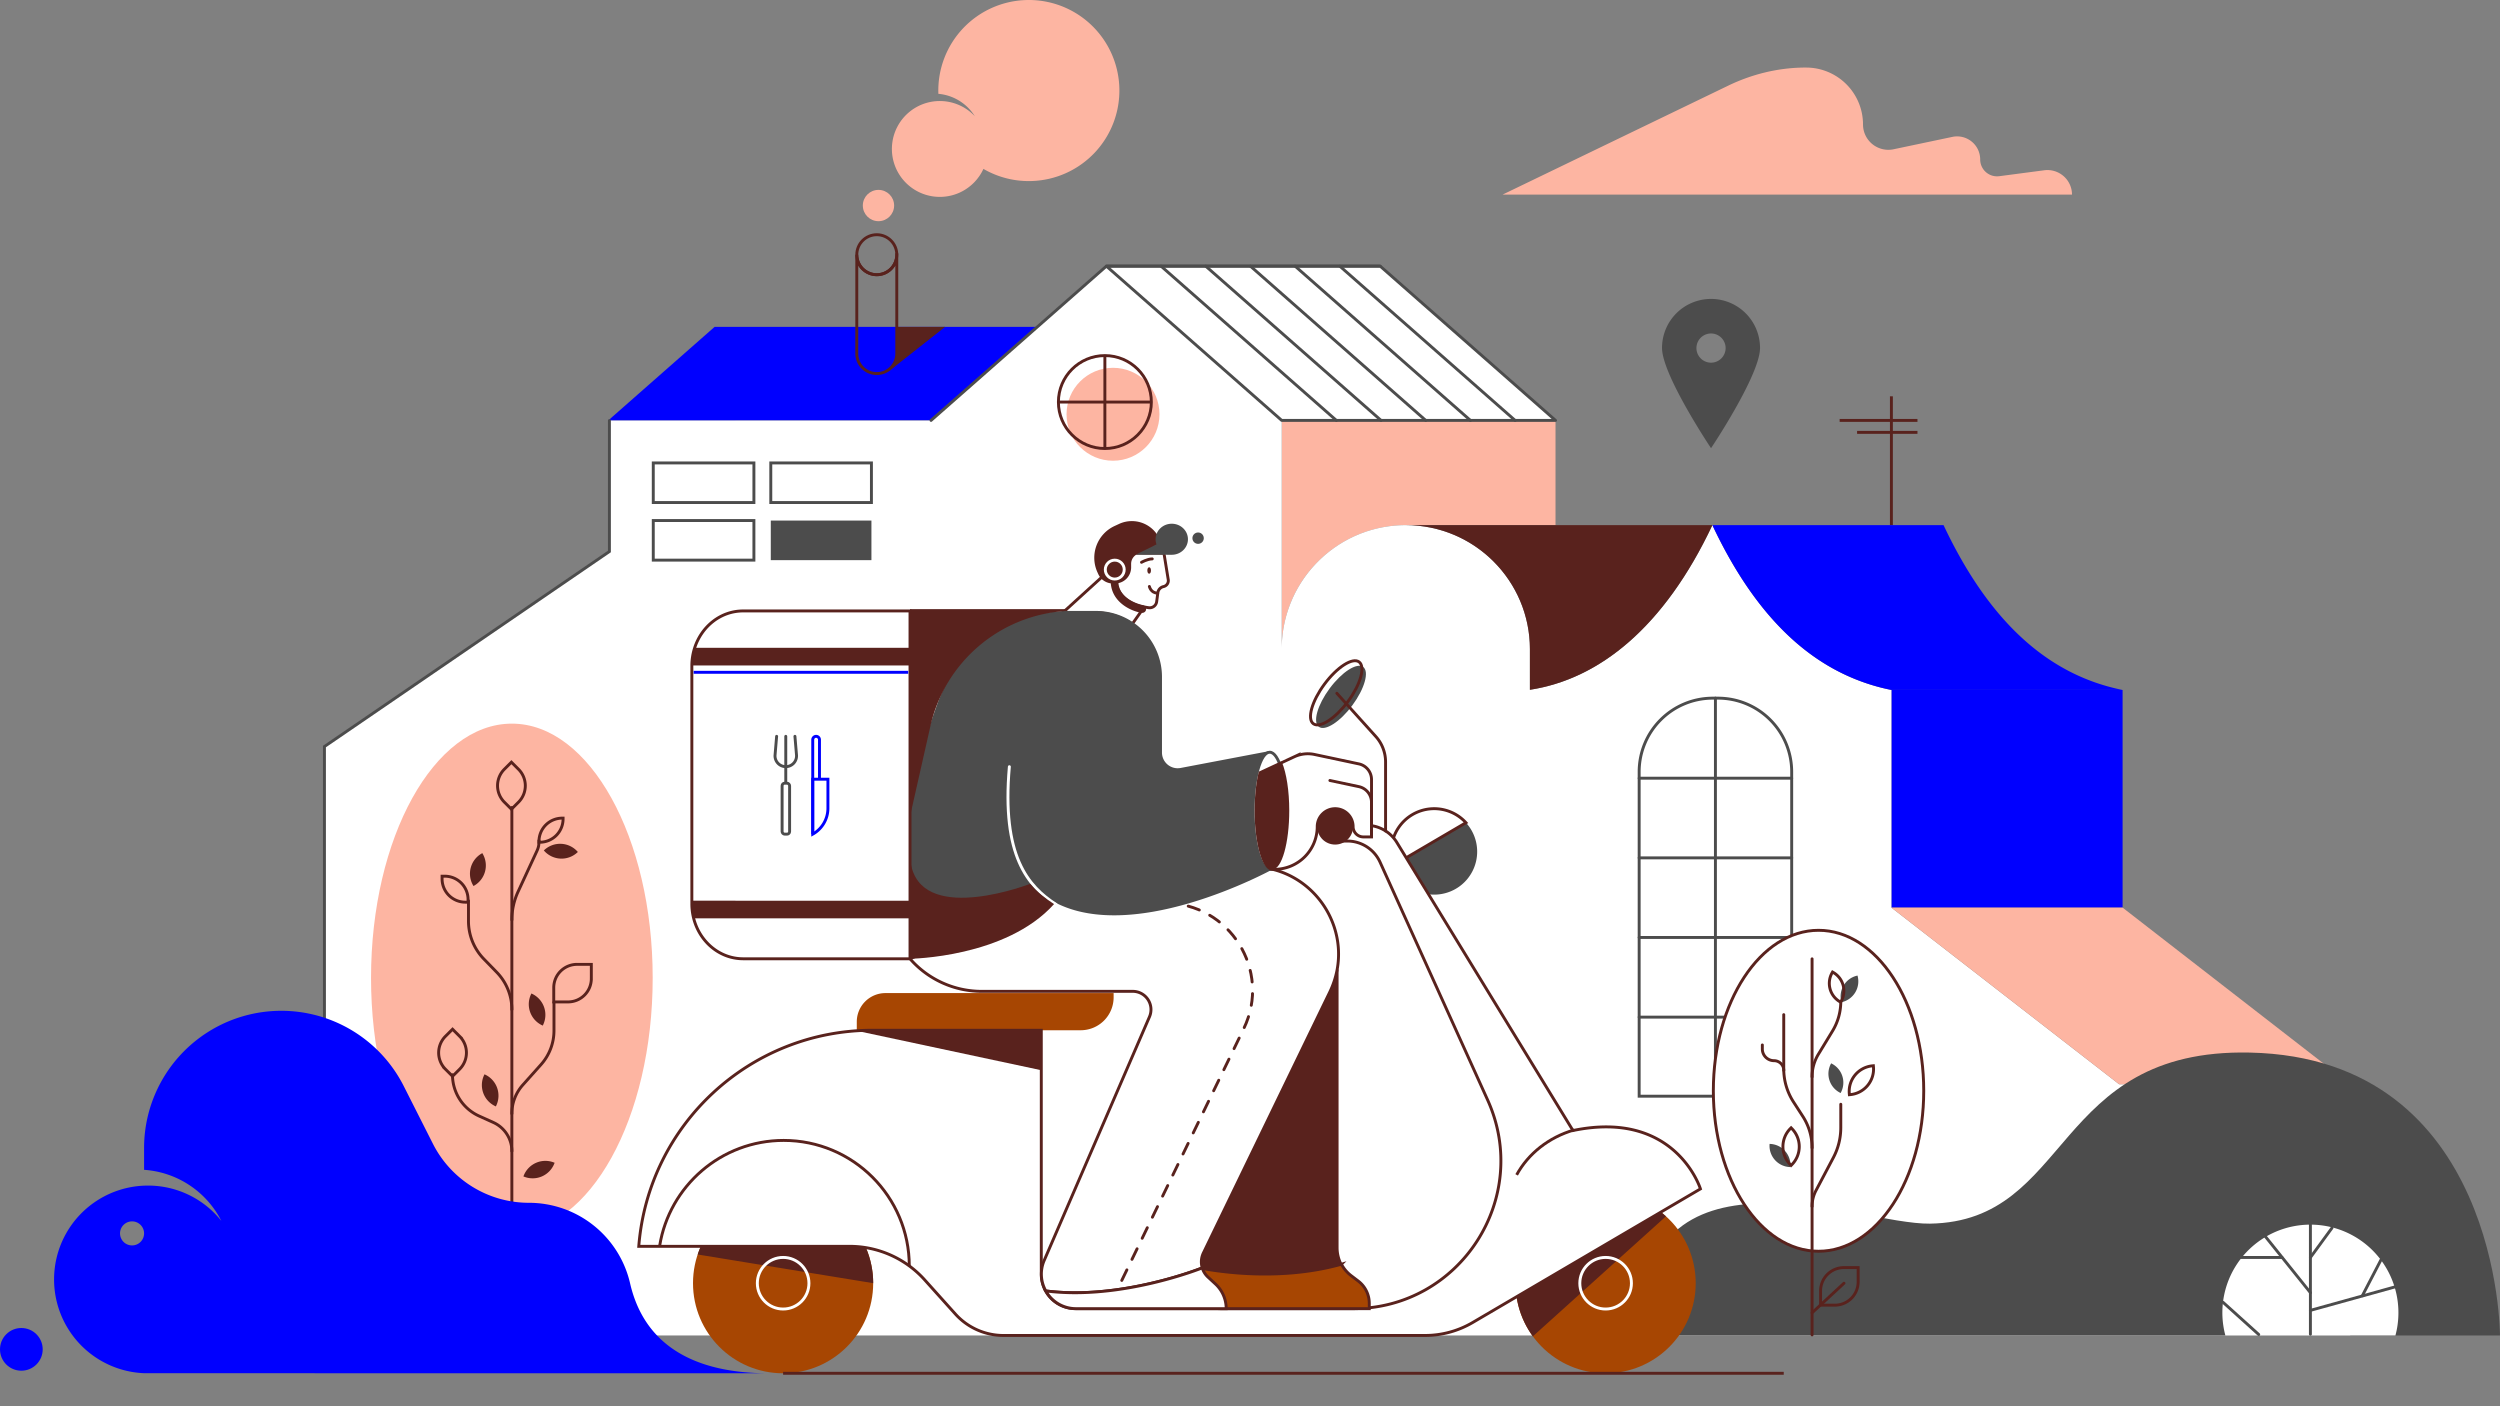 <svg xmlns="http://www.w3.org/2000/svg" width="4270.81" height="2402.64" viewBox="0 0 4270.81 2402.64"><rect x="0" y="0" width="4270.81" height="2402.64" fill="#808080" stroke="none"/><g id="Layer_2" data-name="Layer 2"><g id="Слой_1" data-name="Слой 1"><g id="BUILDING"><rect x="3231.13" y="1178.68" width="394.93" height="371.83" fill="#0000FF"/><path d="M2657.34,718.19V897.12H2401.57c-117.07,0-212,94.9-212,212V718.19Z" fill="#fdb5a2"/><polygon points="1772.1 558.44 1590.52 718.2 1039 718.45 1039 718.2 1039.14 718.2 1220.72 558.44 1772.1 558.44" fill="#0000FF"/><path d="M4015,1852.26V2281.4H554.26V1275.31L1039,942.92V718.45h551.52v-.26l299.53-263.53,299.54,263.53v390.92c0-117.09,94.91-212,212-212s212,94.9,212,212v69.27c118.65-18.21,229.47-106.83,311.7-281.26,56.55,120,123.29,196.32,197.82,240.28a346.12,346.12,0,0,0,108,41.28v371.83l389,301.75Z" fill="#fff"/><polygon points="3231.13 1550.51 3626.06 1550.51 4015.04 1852.27 3620.11 1852.27 3231.13 1550.51" fill="#fdb5a2"/><path d="M2923,510.66a83.73,83.73,0,0,0-83.73,83.73c0,46.24,83.73,171.25,83.73,171.25s83.72-125,83.72-171.25A83.73,83.73,0,0,0,2923,510.66Zm0,108.9a24.93,24.93,0,1,1,24.92-24.92A24.93,24.93,0,0,1,2923,619.56Z" fill="#4C4C4C"/><path d="M2925.26,897.13c-82.23,174.42-193.05,263-311.7,281.25v-69.27c0-117.08-94.91-212-212-212Z" fill="#59221d"/><line x1="3231.13" y1="897.13" x2="3231.13" y2="677.03" fill="none" stroke="#59221d" stroke-miterlimit="10" stroke-width="5"/><line x1="3142.7" y1="718.2" x2="3275.66" y2="718.2" fill="none" stroke="#59221d" stroke-miterlimit="10" stroke-width="5"/><line x1="3172.5" y1="738.62" x2="3275.66" y2="738.62" fill="none" stroke="#59221d" stroke-miterlimit="10" stroke-width="5"/><circle cx="1901.39" cy="707.7" r="79.38" fill="#fdb5a2"/><circle cx="1887.49" cy="686.84" r="79.38" fill="none" stroke="#59221d" stroke-miterlimit="10" stroke-width="5"/><line x1="1887.49" y1="607.46" x2="1887.49" y2="766.22" fill="none" stroke="#59221d" stroke-miterlimit="10" stroke-width="5"/><line x1="1966.86" y1="686.84" x2="1808.11" y2="686.84" fill="none" stroke="#59221d" stroke-miterlimit="10" stroke-width="5"/><path d="M1532,435.13V604a34.17,34.17,0,0,1-34.17,34.17h0A34.17,34.17,0,0,1,1463.68,604V435.13a34.17,34.17,0,1,0,68.34,0Z" fill="none" stroke="#59221d" stroke-miterlimit="10" stroke-width="5"/><circle cx="1497.85" cy="435.13" r="34.17" fill="none" stroke="#59221d" stroke-miterlimit="10" stroke-width="5"/><polygon points="1518.11 634.42 1614.49 558.44 1532.02 558.44 1532.02 612.73 1518.11 634.42" fill="#59221d"/><rect x="1115.99" y="790.88" width="171.93" height="67.63" fill="none" stroke="#4C4C4C" stroke-linecap="round" stroke-miterlimit="10" stroke-width="5"/><rect x="1316.76" y="790.88" width="171.93" height="67.63" fill="none" stroke="#4C4C4C" stroke-linecap="round" stroke-miterlimit="10" stroke-width="5"/><rect x="1115.99" y="889.28" width="171.93" height="67.63" fill="none" stroke="#4C4C4C" stroke-linecap="round" stroke-miterlimit="10" stroke-width="5"/><rect x="1316.76" y="889.28" width="171.93" height="67.63" fill="#4C4C4C"/><path d="M2926.06,1192.68h8.88a125.85,125.85,0,0,1,125.85,125.85v554.15a0,0,0,0,1,0,0H2800.21a0,0,0,0,1,0,0V1318.53A125.85,125.85,0,0,1,2926.06,1192.68Z" fill="none" stroke="#4C4C4C" stroke-linecap="round" stroke-miterlimit="10" stroke-width="5"/><line x1="2930.5" y1="1192.68" x2="2930.5" y2="1872.68" fill="none" stroke="#4C4C4C" stroke-linecap="round" stroke-miterlimit="10" stroke-width="5"/><line x1="2800.21" y1="1329.46" x2="3060.79" y2="1329.46" fill="none" stroke="#4C4C4C" stroke-linecap="round" stroke-miterlimit="10" stroke-width="5"/><line x1="2800.21" y1="1465.5" x2="3060.79" y2="1465.5" fill="none" stroke="#4C4C4C" stroke-linecap="round" stroke-miterlimit="10" stroke-width="5"/><line x1="2800.21" y1="1601.53" x2="3060.79" y2="1601.53" fill="none" stroke="#4C4C4C" stroke-linecap="round" stroke-miterlimit="10" stroke-width="5"/><line x1="2800.21" y1="1737.57" x2="3060.79" y2="1737.57" fill="none" stroke="#4C4C4C" stroke-linecap="round" stroke-miterlimit="10" stroke-width="5"/><path d="M3626.06,1178.68H3231.13a345.69,345.69,0,0,1-108-41.28c-74.53-44-141.27-120.31-197.83-240.27h394.93C3402.87,1072.51,3507.32,1154.68,3626.06,1178.68Z" fill="#0000FF"/><polygon points="1890.06 454.66 2357.81 454.66 2657.34 718.2 2189.59 718.2 1890.06 454.66" fill="#fff" stroke="#4C4C4C" stroke-linejoin="round" stroke-width="5"/><line x1="2288.76" y1="454.66" x2="2588.3" y2="718.2" fill="none" stroke="#4C4C4C" stroke-linecap="round" stroke-miterlimit="10" stroke-width="5"/><line x1="2212.42" y1="454.66" x2="2511.96" y2="718.2" fill="none" stroke="#4C4C4C" stroke-linecap="round" stroke-miterlimit="10" stroke-width="5"/><line x1="2136.09" y1="454.66" x2="2435.62" y2="718.2" fill="none" stroke="#4C4C4C" stroke-linecap="round" stroke-miterlimit="10" stroke-width="5"/><line x1="2059.75" y1="454.66" x2="2359.28" y2="718.2" fill="none" stroke="#4C4C4C" stroke-linecap="round" stroke-miterlimit="10" stroke-width="5"/><line x1="1983.41" y1="454.66" x2="2282.95" y2="718.2" fill="none" stroke="#4C4C4C" stroke-linecap="round" stroke-miterlimit="10" stroke-width="5"/><polyline points="1590.52 718.2 1890.06 454.66 2357.81 454.66" fill="none" stroke="#4C4C4C" stroke-linecap="round" stroke-miterlimit="10" stroke-width="5"/><polyline points="1041.07 718.45 1041.07 942.15 554.26 1275.31 554.26 2281.4" fill="none" stroke="#4C4C4C" stroke-linecap="round" stroke-miterlimit="10" stroke-width="5"/></g><g id="CLOUDS"><path d="M1761.85,309.28A154,154,0,0,1,1680,288.51a81.88,81.88,0,1,1-76.73-115.89h.65a81.73,81.73,0,0,1,61.36,25.88A81.86,81.86,0,0,0,1603,160.27c0-.45,0-.88,0-1.33a154.67,154.67,0,1,1,158.88,150.34Z" fill="#fdb5a2"/><circle cx="1500.72" cy="351.12" r="26.74" fill="#fdb5a2"/><path d="M2566.86,332.46h972.8a42,42,0,0,0-47.44-41.58L3415.39,301a28.81,28.81,0,0,1-32.58-28.56h0a39.43,39.43,0,0,0-47.52-38.59L3234.8,255a43.29,43.29,0,0,1-52.17-42.36h0a97.22,97.22,0,0,0-97.22-97.22h0c-1.62,0-3.24,0-4.85,0-44.54.69-88.31,11.6-128.42,31Z" fill="#fdb5a2"/></g><g id="PLANTS"><path d="M2800.21,2281.4h1470.6s0-474.11-427.3-483.26c-338.25-7.24-303.82,288.37-546.56,292.25C3175.06,2092.33,2800.21,1932.93,2800.21,2281.4Z" fill="#4C4C4C"/><path d="M4097.27,2242.44a150.23,150.23,0,0,1-5.1,38.95H3801.66a150.37,150.37,0,1,1,295.61-38.95Z" fill="#fff"/><line x1="3946.92" y1="2092.01" x2="3946.92" y2="2279.32" fill="none" stroke="#4C4C4C" stroke-linecap="round" stroke-miterlimit="10" stroke-width="5"/><line x1="3983.82" y1="2097.68" x2="3946.92" y2="2148.2" fill="none" stroke="#4C4C4C" stroke-linecap="round" stroke-miterlimit="10" stroke-width="5"/><line x1="3870.13" y1="2112.53" x2="3946.92" y2="2208.32" fill="none" stroke="#4C4C4C" stroke-linecap="round" stroke-miterlimit="10" stroke-width="5"/><line x1="4067.33" y1="2152.54" x2="4035.65" y2="2213.5" fill="none" stroke="#4C4C4C" stroke-linecap="round" stroke-miterlimit="10" stroke-width="5"/><line x1="3827.94" y1="2148.2" x2="3898.33" y2="2148.2" fill="none" stroke="#4C4C4C" stroke-linecap="round" stroke-miterlimit="10" stroke-width="5"/><line x1="3797.71" y1="2224.79" x2="3858.62" y2="2279.75" fill="none" stroke="#4C4C4C" stroke-linecap="round" stroke-miterlimit="10" stroke-width="5"/><line x1="3946.92" y1="2238.53" x2="4091.43" y2="2198.44" fill="none" stroke="#4C4C4C" stroke-linecap="round" stroke-miterlimit="10" stroke-width="5"/><ellipse cx="874.43" cy="1670.57" rx="240.58" ry="434.37" fill="#fdb5a2"/><line x1="874.43" y1="1379.48" x2="874.43" y2="2279.32" fill="none" stroke="#59221d" stroke-linecap="round" stroke-miterlimit="10" stroke-width="5"/><path d="M920.75,1435.92c0,7.32-.56,11.44-3.64,18.08l-32,69.12a114.69,114.69,0,0,0-10.64,48.25" fill="none" stroke="#59221d" stroke-linecap="round" stroke-miterlimit="10" stroke-width="5"/><path d="M800.31,1538.82v34.63a93.07,93.07,0,0,0,26.34,64.88l21.9,22.54a91.39,91.39,0,0,1,25.88,63.73" fill="none" stroke="#59221d" stroke-linecap="round" stroke-miterlimit="10" stroke-width="5"/><path d="M946.38,1712.07v48.55a87,87,0,0,1-22.1,57.93l-31.12,34.86a73.71,73.71,0,0,0-18.73,49.09" fill="none" stroke="#59221d" stroke-linecap="round" stroke-miterlimit="10" stroke-width="5"/><path d="M773,1836.09a77.32,77.32,0,0,0,45.54,70.49l24.21,10.92a53.81,53.81,0,0,1,31.68,49" fill="none" stroke="#59221d" stroke-linecap="round" stroke-miterlimit="10" stroke-width="5"/><path d="M985.78,1647.45h24.39a0,0,0,0,1,0,0v24.39a39.77,39.77,0,0,1-39.77,39.77H946a0,0,0,0,1,0,0v-24.39A39.77,39.77,0,0,1,985.78,1647.45Z" fill="none" stroke="#59221d" stroke-linecap="round" stroke-miterlimit="10" stroke-width="5"/><path d="M960.52,1397.64h1.4a0,0,0,0,1,0,0v1.4a39.77,39.77,0,0,1-39.77,39.77h-1.4a0,0,0,0,1,0,0v-1.4A39.77,39.77,0,0,1,960.52,1397.64Z" fill="none" stroke="#59221d" stroke-linecap="round" stroke-miterlimit="10" stroke-width="5"/><path d="M936.71,1704h1.4a0,0,0,0,1,0,0v1.4a39.77,39.77,0,0,1-39.77,39.77h-1.4a0,0,0,0,1,0,0v-1.4A39.77,39.77,0,0,1,936.71,1704Z" transform="translate(-1034.12 1809.3) rotate(-64.47)" fill="#59221d"/><path d="M835.58,1464.95H837a0,0,0,0,1,0,0v1.4a39.77,39.77,0,0,1-39.77,39.77h-1.4a0,0,0,0,1,0,0v-1.4A39.77,39.77,0,0,1,835.58,1464.95Z" transform="translate(-633.39 607.22) rotate(-30)" fill="#59221d"/><path d="M939.93,1977.48h1.4a0,0,0,0,1,0,0v1.4a39.77,39.77,0,0,1-39.77,39.77h-1.4a0,0,0,0,1,0,0v-1.4A39.77,39.77,0,0,1,939.93,1977.48Z" transform="translate(792.21 -198.19) rotate(21.39)" fill="#59221d"/><path d="M856.55,1842.12H858a0,0,0,0,1,0,0v1.4a39.77,39.77,0,0,1-39.77,39.77h-1.4a0,0,0,0,1,0,0v-1.4A39.77,39.77,0,0,1,856.55,1842.12Z" transform="translate(-1204.36 1815.56) rotate(-64.47)" fill="#59221d"/><path d="M755.21,1496.82h4.62a39.77,39.77,0,0,1,39.77,39.77v4.62a0,0,0,0,1,0,0H795a39.77,39.77,0,0,1-39.77-39.77v-4.62A0,0,0,0,1,755.21,1496.82Z" transform="translate(1554.82 3038.03) rotate(-180)" fill="none" stroke="#59221d" stroke-linecap="round" stroke-miterlimit="10" stroke-width="5"/><path d="M885,1313.78h17.08a0,0,0,0,1,0,0v17.08a39.77,39.77,0,0,1-39.77,39.77H845.27a0,0,0,0,1,0,0v-17.08A39.77,39.77,0,0,1,885,1313.78Z" transform="translate(-693.18 1010.92) rotate(-45)" fill="none" stroke="#59221d" stroke-linecap="round" stroke-miterlimit="10" stroke-width="5"/><path d="M784.45,1770h17.08a0,0,0,0,1,0,0v17.08a39.77,39.77,0,0,1-39.77,39.77H744.68a0,0,0,0,1,0,0v-17.08A39.77,39.77,0,0,1,784.45,1770Z" transform="translate(-1045.26 1073.42) rotate(-45)" fill="none" stroke="#59221d" stroke-linecap="round" stroke-miterlimit="10" stroke-width="5"/><path d="M977.16,1433.53h1.4a0,0,0,0,1,0,0v1.4a39.77,39.77,0,0,1-39.77,39.77h-1.4a0,0,0,0,1,0,0v-1.4A39.77,39.77,0,0,1,977.16,1433.53Z" transform="translate(1384.46 -234.16) rotate(47.55)" fill="#59221d"/><ellipse cx="3106.65" cy="1863.4" rx="179.71" ry="274.14" fill="#fff" stroke="#59221d" stroke-linecap="round" stroke-miterlimit="10" stroke-width="5"/><line x1="3095.61" y1="1638.02" x2="3095.61" y2="2280.4" fill="none" stroke="#59221d" stroke-linecap="round" stroke-miterlimit="10" stroke-width="5"/><path d="M3144.65,1710.85a97.07,97.07,0,0,1-14.12,50.43l-24.07,39.58a74.55,74.55,0,0,0-10.85,38.74" fill="none" stroke="#59221d" stroke-linecap="round" stroke-miterlimit="10" stroke-width="5"/><path d="M3047.21,1733.39V1826a104.13,104.13,0,0,0,16.7,56.56l15.83,24.49a99,99,0,0,1,15.87,53.78" fill="none" stroke="#59221d" stroke-linecap="round" stroke-miterlimit="10" stroke-width="5"/><path d="M3144.65,1886.47v40a109.36,109.36,0,0,1-12.64,51l-29.62,56.13a58.68,58.68,0,0,0-6.78,27.37" fill="none" stroke="#59221d" stroke-linecap="round" stroke-miterlimit="10" stroke-width="5"/><path d="M3149.91,2165.48h24.39a0,0,0,0,1,0,0v24.39a39.77,39.77,0,0,1-39.77,39.77h-24.39a0,0,0,0,1,0,0v-24.39A39.77,39.77,0,0,1,3149.91,2165.48Z" fill="none" stroke="#59221d" stroke-linecap="round" stroke-miterlimit="10" stroke-width="5"/><line x1="3095.61" y1="2242.66" x2="3150.1" y2="2192.17" fill="none" stroke="#59221d" stroke-linecap="round" stroke-miterlimit="10" stroke-width="5"/><path d="M3117.61,1822.92h1.28a36.4,36.4,0,0,1,36.4,36.4v1.28a0,0,0,0,1,0,0H3154a36.4,36.4,0,0,1-36.4-36.4v-1.28A0,0,0,0,1,3117.61,1822.92Z" transform="translate(5078.66 4917.03) rotate(-152.7)" fill="#4C4C4C"/><path d="M3140.69,1670.56H3142a36.4,36.4,0,0,1,36.4,36.4v1.28a0,0,0,0,1,0,0h-1.28a36.4,36.4,0,0,1-36.4-36.4v-1.28A0,0,0,0,1,3140.69,1670.56Z" transform="translate(2279.17 5162.4) rotate(-103.91)" fill="#4C4C4C"/><path d="M3118.64,1667.43h1.28a36.4,36.4,0,0,1,36.4,36.4v1.28a0,0,0,0,1,0,0H3155a36.4,36.4,0,0,1-36.4-36.4v-1.28A0,0,0,0,1,3118.64,1667.43Z" transform="translate(5011.49 4715.37) rotate(-150)" fill="none" stroke="#59221d" stroke-linecap="round" stroke-miterlimit="10" stroke-width="5"/><path d="M3022.11,1954.9h1.28a36.4,36.4,0,0,1,36.4,36.4v1.28a0,0,0,0,1,0,0h-1.28a36.4,36.4,0,0,1-36.4-36.4v-1.28A0,0,0,0,1,3022.11,1954.9Z" transform="translate(5971.32 4108.24) rotate(-176.92)" fill="#4C4C4C"/><path d="M3157.2,1822.7h1.55a43.86,43.86,0,0,1,43.86,43.86v1.55a0,0,0,0,1,0,0h-1.55a43.86,43.86,0,0,1-43.86-43.86v-1.55A0,0,0,0,1,3157.2,1822.7Z" transform="translate(1641.87 5184.84) rotate(-95.4)" fill="none" stroke="#59221d" stroke-linecap="round" stroke-miterlimit="10" stroke-width="5"/><path d="M3037.05,1936.1h1.55a43.86,43.86,0,0,1,43.86,43.86v1.55a0,0,0,0,1,0,0h-1.55a43.86,43.86,0,0,1-43.86-43.86v-1.55A0,0,0,0,1,3037.05,1936.1Z" transform="translate(3838.25 5507.46) rotate(-135)" fill="none" stroke="#59221d" stroke-linecap="round" stroke-miterlimit="10" stroke-width="5"/><path d="M3010.64,1785.15V1792a20,20,0,0,0,20,20h0a16.62,16.62,0,0,1,16.62,16.62" fill="none" stroke="#59221d" stroke-linecap="round" stroke-miterlimit="10" stroke-width="5"/></g><g id="CHARACTER_ON_SCOOTER" data-name="CHARACTER ON SCOOTER"><g id="SCOOTER"><path d="M1512.71,1696.52h389.72a0,0,0,0,1,0,0v7.26a56.21,56.21,0,0,1-56.21,56.21H1463.67a0,0,0,0,1,0,0v-14.44A49,49,0,0,1,1512.71,1696.52Z" fill="#a74602"/><circle cx="2742.92" cy="2192.12" r="153.9" fill="#a74602"/><path d="M2618.62,2282.89a153.91,153.91,0,0,1,227.41-205Z" fill="#59221d"/><circle cx="2742.92" cy="2192.17" r="44.08" fill="none" stroke="#fff" stroke-miterlimit="10" stroke-width="5"/><circle cx="1337.78" cy="2192.12" r="153.9" fill="#a74602"/><path d="M1191.86,2143.07a153.93,153.93,0,0,1,299.82,49Z" fill="#59221d"/><circle cx="1337.85" cy="2192.17" r="44.08" fill="none" stroke="#fff" stroke-miterlimit="10" stroke-width="5"/><path d="M2523.48,1454.91a73.41,73.41,0,0,1-143.06,23.2l123.89-72.67A73.14,73.14,0,0,1,2523.48,1454.91Z" fill="#4C4C4C"/><path d="M2504.31,1405.44l-123.89,72.67a73.41,73.41,0,0,1,123.89-72.67Z" fill="#fff" stroke="#59221d" stroke-linecap="round" stroke-miterlimit="10" stroke-width="5"/><path d="M1778.86,2177V1760H1490.67c-209.05,0-383,160.71-399.45,369.11h360a172.59,172.59,0,0,1,128.38,57.25l52.37,58.29a110.75,110.75,0,0,0,82.42,36.76h720.09a160.51,160.51,0,0,0,81.2-22.06L2904.89,2031s-42.24-136.15-217.76-99.68l-300.82-492.09a61.45,61.45,0,0,0-52.41-29.39H2278v26.94h23.61a61.45,61.45,0,0,1,56,36.11L2541.29,1879c75.62,167.15-46.61,356.6-230.07,356.6H1837.43A58.57,58.57,0,0,1,1778.86,2177Z" fill="#fff" stroke="#59221d" stroke-linecap="round" stroke-miterlimit="10" stroke-width="5"/><path d="M1126.94,2128.13c16.57-102,105.1-179.93,211.81-179.93,118.52,0,214.6,96.08,214.6,214.6" fill="none" stroke="#59221d" stroke-miterlimit="10" stroke-width="5"/><path d="M2689,1930.35c-42.87,12.38-78.19,40.36-98.08,76.69" fill="none" stroke="#59221d" stroke-miterlimit="10" stroke-width="5"/><circle cx="2280.86" cy="1412.16" r="30.65" fill="#59221d"/><ellipse cx="2290.89" cy="1190.52" rx="63.64" ry="24.17" transform="translate(-29.2 2323.08) rotate(-53.48)" fill="#4C4C4C"/><ellipse cx="2282.69" cy="1183.6" rx="65.67" ry="24.95" transform="translate(-26.96 2313.69) rotate(-53.48)" fill="none" stroke="#59221d" stroke-linecap="round" stroke-miterlimit="10" stroke-width="5"/><path d="M2367,1419.55v-117.9a65,65,0,0,0-16.71-43.5l-66.51-73.78" fill="none" stroke="#59221d" stroke-linecap="round" stroke-miterlimit="10" stroke-width="5"/><path d="M1778.87,1760v68.31L1463.68,1761v-.07q13.38-.92,27-.91Z" fill="#59221d"/><line x1="1337.78" y1="2346.02" x2="3047.21" y2="2346.02" fill="none" stroke="#59221d" stroke-miterlimit="10" stroke-width="5"/><g id="SMOKE"><path d="M1076.41,2192.42a177.4,177.4,0,0,0-172.9-137.65A183.7,183.7,0,0,1,739.59,1954l-49.89-98.64a234.4,234.4,0,0,0-443.56,105.79v37.29a160.35,160.35,0,0,1,132,87.25,160,160,0,0,0-125.33-60.33c-2.23,0-4.46.05-6.67.14a160.33,160.33,0,0,0,0,320.39l1067.24.14C1165.77,2346,1097.1,2282.31,1076.41,2192.42ZM225.6,2127.59a20.54,20.54,0,1,1,20.54-20.54A20.54,20.54,0,0,1,225.6,2127.59Z" fill="#0000FF"/><circle cx="36.47" cy="2305.14" r="36.47" fill="#0000FF"/></g></g><g id="CHARACTER"><g id="LEGS"><g id="RIGHT"><path d="M2293.68,2159.66c-111.15,31.22-224,10.62-253.71,4.15.1-.23.2-.47.31-.71l246.42-508v476.54A60,60,0,0,0,2293.68,2159.66Z" fill="#59221d"/><path d="M2339.16,2226.47v9.11h-254.5c-37,0-61.67-38.07-46.76-71.77,29.75,6.47,142.56,27.07,253.71-4.15h0a59.9,59.9,0,0,0,16.76,19.69l11.82,9A47.83,47.83,0,0,1,2339.16,2226.47Z" fill="#a74602" stroke="#59221d" stroke-miterlimit="10" stroke-width="5"/></g><g id="LEFT"><path d="M2271.58,1695l-215.74,445.36a35.36,35.36,0,0,0-2,25.64s-138.47,56-267.25,39.36a58.66,58.66,0,0,1-2.67-52.34l179.76-416a31.14,31.14,0,0,0-28.58-43.49h-258a162.71,162.71,0,0,1-122.51-55.64l348.47-157.31H2137.2C2247.38,1480.57,2319.61,1595.81,2271.58,1695Z" fill="#fff" stroke="#59221d" stroke-linecap="round" stroke-miterlimit="10" stroke-width="5"/><path d="M1990.36,1542.8c110.18,0,182.41,115.25,134.38,214.4L1909,2202.56" fill="none" stroke="#59221d" stroke-linecap="round" stroke-miterlimit="10" stroke-width="5" stroke-dasharray="20"/><path d="M2094.73,2235.58H1838.18a58.8,58.8,0,0,1-51.62-30.26c128.78,16.61,267.25-39.36,267.25-39.36a35.24,35.24,0,0,0,9.88,15.79l12.54,11.6A57.41,57.41,0,0,1,2094.73,2235.58Z" fill="#fff" stroke="#59221d" stroke-miterlimit="10" stroke-width="5"/></g></g><g id="HEAD"><g id="HEAD-2" data-name="HEAD"><path d="M1964.6,1023,1934,1066.41a112.16,112.16,0,0,0-63.7-19.72H1823q-3.82,0-7.63.12l66.75-60.76Z" fill="#fff" stroke="#59221d" stroke-linecap="round" stroke-miterlimit="10" stroke-width="5"/><path d="M1988.36,944.9l7.45,45.79A10.41,10.41,0,0,1,1988,1002l-.63.15a12.49,12.49,0,0,0-9.42,10.5l-2,15.22a12,12,0,0,1-13.41,10.32c-17.17-2.29-47.69-10.52-56.14-40.12-11.95-41.86,32.56-53.2,32.56-53.2Z" fill="#fff" stroke="#59221d" stroke-linecap="round" stroke-miterlimit="10" stroke-width="5"/><path d="M1950.1,960.6s9.71-5.67,18.29-5.82" fill="none" stroke="#59221d" stroke-linecap="round" stroke-miterlimit="10" stroke-width="5"/><ellipse cx="1963.13" cy="974.57" rx="3.1" ry="5.5" fill="#59221d"/><path d="M1977.63,1013.22c-11.66,0-14.13-11.34-14.13-11.34" fill="none" stroke="#59221d" stroke-linecap="round" stroke-miterlimit="10" stroke-width="5"/></g><g id="HELMET"><path d="M1876.21,980.78l-1.37-3a59.79,59.79,0,0,1,29.31-79.25l7.67-3.54a52,52,0,0,1,71.86,33.2l4.68,16.7h-37.7a18.32,18.32,0,0,0-18.32,18.32v6.1a27.47,27.47,0,0,1-27.47,27.47h-3.7A27.46,27.46,0,0,1,1876.21,980.78Z" fill="#59221d"/><path d="M1951,1046.92a7.34,7.34,0,0,1-.81-.05c-6.12-.76-19.69-4.49-31.77-13.66-14.66-11.14-21.88-26.36-20.89-44a6.5,6.5,0,0,1,13,.73c-1.78,31.78,32.65,43,41.28,44a6.5,6.5,0,0,1-.79,13Z" fill="#59221d"/><circle cx="1904.37" cy="973.06" r="16.15" fill="none" stroke="#fff" stroke-miterlimit="10" stroke-width="5"/></g><g id="HAIR"><path d="M1942.68,947.61c-7.78,1.42,16.15-8.67,33-17.67a25.26,25.26,0,0,1-1.54-8.71c0-14.65,12.37-26.52,27.62-26.52s27.63,11.87,27.63,26.52-12.37,26.51-27.63,26.51Z" fill="#4C4C4C"/><circle cx="2046.74" cy="919.37" r="9.72" fill="#4C4C4C"/></g></g><g id="HAND"><path d="M2174.1,1485.07s-251.51,138.61-386.69,47.71c0,0-128.92,87.53-232.81,105.1V1394.74c0-51.17,22.87-127.49,48-195.9A236.89,236.89,0,0,1,1825,1043.69h47.34a112.7,112.7,0,0,1,112.7,112.7V1285.6a26.81,26.81,0,0,0,31.82,26.34l150.35-28.6c-12.33,12-21.46,55.07-21.46,101.47C2145.73,1439.54,2158.43,1485.07,2174.1,1485.07Z" fill="#4C4C4C"/><path d="M2197.47,1384.81c0,54.73-12.7,100.26-28.37,100.26s-28.37-45.53-28.37-100.26,12.7-99.78,28.37-99.78S2197.47,1330.08,2197.47,1384.81Z" fill="#fff" stroke="#4C4C4C" stroke-miterlimit="10" stroke-width="5"/><path d="M2343,1331.68v98.06h-13.87a17.58,17.58,0,0,1-17.58-17.58,30.66,30.66,0,0,0-30.64-30.66h0a30.68,30.68,0,0,0-30.65,30.66,72.89,72.89,0,0,1-72.91,72.91h-3.19l-.75,0c-15.32-1.43-27.62-46.36-27.62-100.23,0-24.67,2.59-47.37,6.85-64.86h0l37.5-17.44,20.95-9.74a54.85,54.85,0,0,1,34.54-3.91l75.75,16.1A27.33,27.33,0,0,1,2343,1331.68Z" fill="#fff" stroke="#59221d" stroke-linecap="round" stroke-miterlimit="10" stroke-width="5"/><path d="M2271.91,1333.32l49.42,10.5a27.33,27.33,0,0,1,21.63,26.73v58.19" fill="none" stroke="#59221d" stroke-linecap="round" stroke-miterlimit="10" stroke-width="5"/><path d="M2202.47,1384.81c0,54.74-12.7,100.26-28.37,100.26l-.75,0c-15.32-1.43-27.62-46.36-27.62-100.23,0-24.67,2.59-47.37,6.85-64.86h0l37.5-17.44C2197.57,1320.55,2202.47,1350.81,2202.47,1384.81Z" fill="#59221d"/><path d="M1803.91,1545c-47.56-31-93.08-81.82-79.59-235.23" fill="none" stroke="#fff" stroke-linecap="round" stroke-miterlimit="10" stroke-width="5"/></g><g id="DELIVERY_BOX" data-name="DELIVERY BOX"><path d="M1800.67,1544.48c-82.52,91.8-246.07,93.4-246.07,93.4V1463.14c6.32,116.53,181.8,55.45,205.35,46.78C1771.9,1524.32,1786.55,1535.18,1800.67,1544.48Z" fill="#59221d"/><path d="M1822.91,1040.58v3.11a252.93,252.93,0,0,0-233.49,196.86l-34.82,154.19V1040.58Z" fill="#59221d"/><path d="M1554.6,1043.69v594.2h-285c-42,0-77.15-31.65-85.69-73.89a99.62,99.62,0,0,1-2-19.92V1137.49c0-.21,0-.43,0-.65a99.35,99.35,0,0,1,4.83-30.15c11.91-36.68,44.49-63,82.83-63Z" fill="#fff" stroke="#59221d" stroke-linecap="round" stroke-miterlimit="10" stroke-width="5"/><path d="M1554.6,1538.69v30.15H1183.92a87.93,87.93,0,0,1-2-18.62v-11.53Z" fill="#59221d"/><path d="M1554.6,1106.69v30.15H1182a99.35,99.35,0,0,1,4.83-30.15Z" fill="#59221d"/><rect x="1184.96" y="1146.01" width="366.54" height="5" fill="#0000FF"/><path d="M1388.42,1425V1263.67a5.76,5.76,0,0,1,5.76-5.76h0a5.76,5.76,0,0,1,5.76,5.76v67.46" fill="none" stroke="#0000FF" stroke-miterlimit="10" stroke-width="5"/><path d="M1388.42,1425h0v-93.9h25.94v49.65A50.7,50.7,0,0,1,1388.42,1425Z" fill="none" stroke="#0000FF" stroke-miterlimit="10" stroke-width="5"/><path d="M1358,1257.91l2.68,31.84a18.38,18.38,0,0,1-18.31,19.92h0a18.37,18.37,0,0,1-18.31-19.92l2.67-31.84" fill="none" stroke="#4C4C4C" stroke-linecap="round" stroke-miterlimit="10" stroke-width="5"/><line x1="1342.35" y1="1257.91" x2="1342.35" y2="1336.67" fill="none" stroke="#4C4C4C" stroke-linecap="round" stroke-miterlimit="10" stroke-width="5"/><rect x="1336.09" y="1337.94" width="12.82" height="87.09" rx="4.42" fill="none" stroke="#4C4C4C" stroke-linecap="round" stroke-miterlimit="10" stroke-width="5"/></g></g></g></g></g></svg>